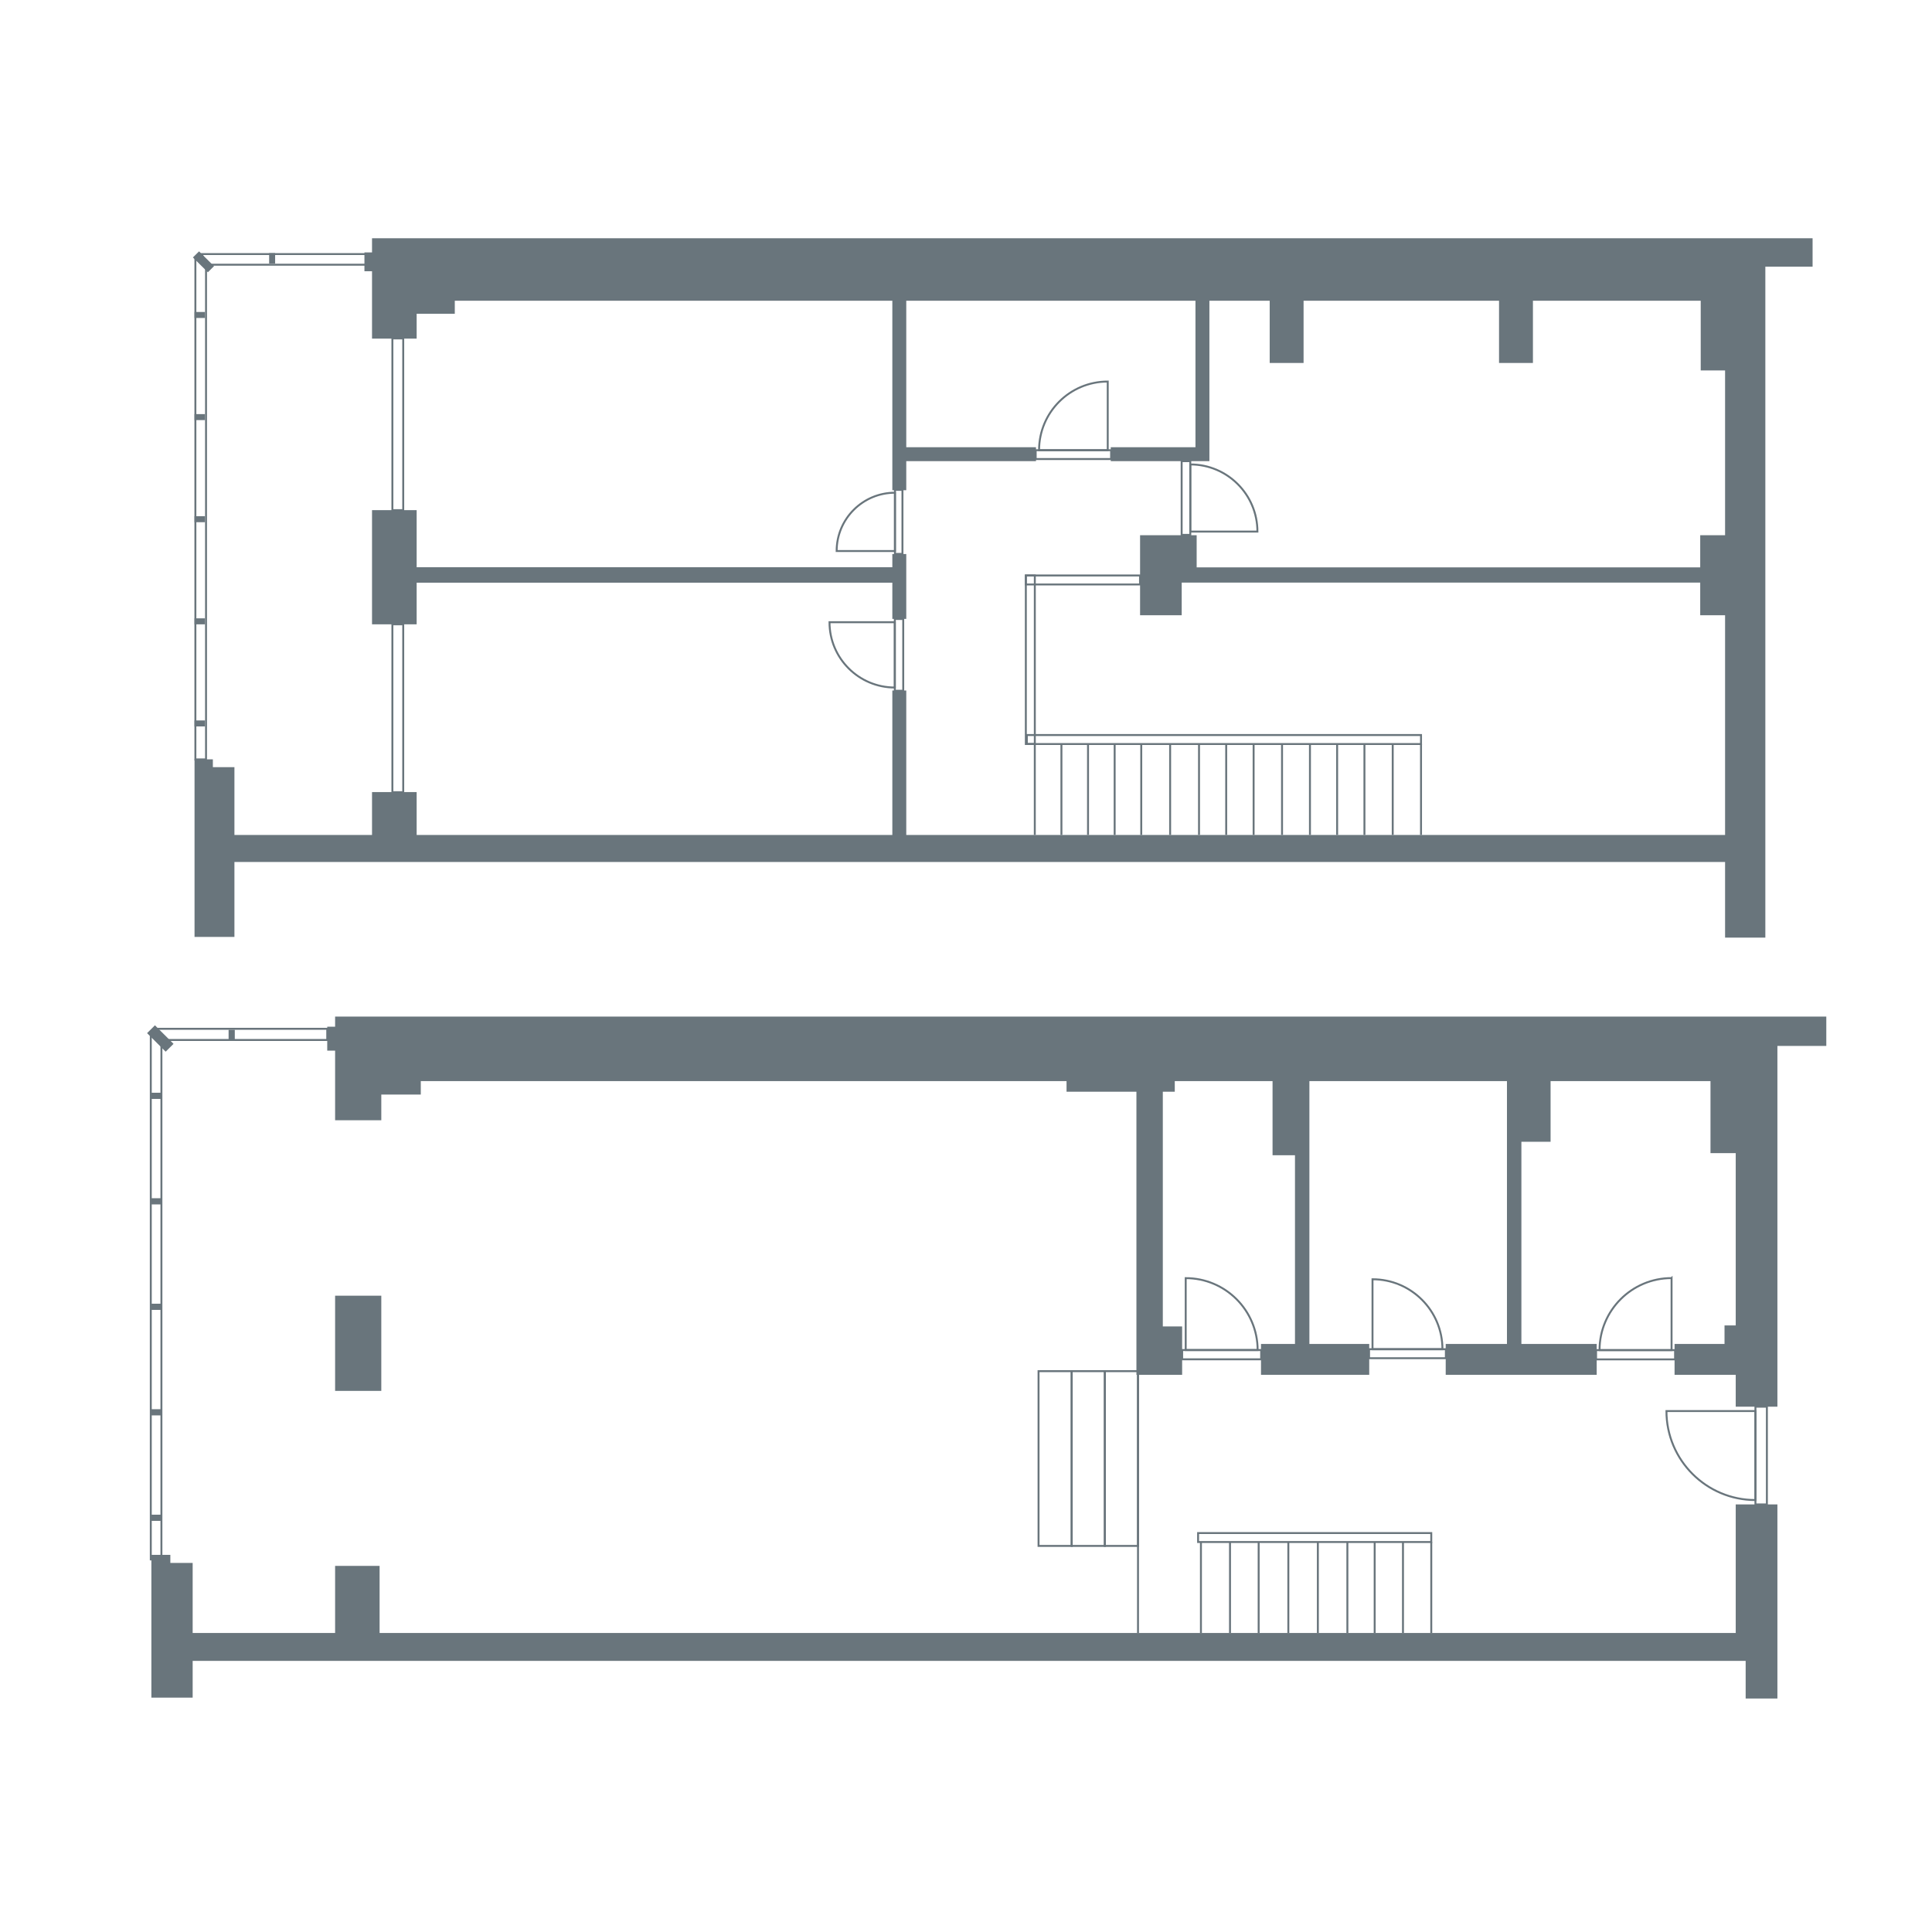 <?xml version="1.0" encoding="UTF-8"?>
<svg id="strokes" xmlns="http://www.w3.org/2000/svg" viewBox="0 0 1000 1000">
  <defs>
    <style>
      .cls-1 {
        fill: #69757c;
      }

      .cls-2 {
        fill: none;
        stroke: #69757c;
        stroke-miterlimit: 10;
      }
    </style>
  </defs>
  <g>
    <polygon class="cls-1" points="938.19 123.32 913.74 123.32 901.23 123.32 215.66 123.32 193.23 123.32 192.56 123.32 192.56 130.65 188.63 130.65 188.63 140.39 192.56 140.39 192.56 175.27 215.66 175.27 215.66 162.4 235.4 162.4 235.4 155.66 461.87 155.66 461.87 253.74 469.08 253.74 469.08 238.69 536.23 238.69 536.23 231.48 469.08 231.48 469.08 155.66 618.77 155.66 618.77 231.48 574.93 231.48 574.93 238.69 618.77 238.69 624.1 238.69 625.98 238.69 625.98 155.66 657.19 155.66 657.19 187.87 674.73 187.87 674.73 155.66 775.9 155.66 775.9 187.87 793.44 187.87 793.44 155.66 880.29 155.66 880.29 191.74 892.9 191.74 892.9 277.03 880.03 277.03 880.03 293.67 619.39 293.67 619.39 277.03 611.65 277.03 600.16 277.03 590.1 277.03 590.1 318.45 611.65 318.45 611.65 301.55 617.64 301.55 619.39 301.55 880.03 301.55 880.03 318.45 892.9 318.45 892.9 432.18 469.08 432.18 469.08 357.4 461.87 357.4 461.87 432.18 215.66 432.18 215.66 409.98 192.56 409.98 192.56 432.18 121.34 432.18 121.34 397.08 110.18 397.08 110.18 393.03 100.69 393.03 100.69 397.08 100.69 401.84 100.69 484.95 121.34 484.95 121.34 446.16 892.9 446.16 892.9 485.31 913.74 485.31 913.74 446.16 913.74 432.18 913.74 155.66 913.74 150.03 913.74 138.03 938.19 138.03 938.19 123.32"/>
    <polygon class="cls-1" points="192.56 264.05 192.56 323.15 215.66 323.15 215.66 301.6 461.87 301.6 461.87 320.34 469.08 320.34 469.08 301.6 469.08 293.6 469.08 286.76 461.87 286.76 461.87 293.6 215.66 293.6 215.66 264.05 192.56 264.05"/>
    <rect class="cls-1" x="100.69" y="372.9" width="5.42" height="3.1"/>
    <rect class="cls-1" x="100.69" y="320.05" width="5.42" height="3.1"/>
    <rect class="cls-1" x="100.69" y="267.19" width="5.42" height="3.1"/>
    <rect class="cls-1" x="100.69" y="214.34" width="5.42" height="3.1"/>
    <rect class="cls-1" x="100.69" y="161.48" width="5.42" height="3.1"/>
    <polygon class="cls-1" points="110.77 137.77 103.03 130.1 99.85 133.25 107.59 140.92 110.77 137.77"/>
    <rect class="cls-1" x="139.31" y="131" width="3.1" height="5.42"/>
  </g>
  <g>
    <polygon class="cls-1" points="898.41 778.68 919.98 778.68 919.98 879.15 903.55 879.15 903.55 859.67 99.72 859.67 99.72 878.69 78.35 878.69 78.35 804.79 88.17 804.79 88.17 808.97 99.72 808.97 99.72 845.23 173.45 845.23 173.45 810.5 196.48 810.5 196.48 845.23 898.41 845.23 898.41 778.68"/>
    <polygon class="cls-1" points="945.29 526.18 945.29 541.37 919.98 541.37 919.98 728.1 898.41 728.1 898.41 711.61 866.75 711.61 866.75 695.63 892.61 695.63 892.61 686.04 898.41 686.04 898.41 596.86 885.35 596.86 885.35 559.58 802.58 559.58 802.58 590.98 787.47 590.98 787.47 695.63 826.45 695.63 826.45 711.61 748.3 711.61 748.3 695.63 780 695.63 780 559.58 677.74 559.58 677.74 695.63 708.71 695.63 708.71 711.61 652.69 711.61 652.69 695.63 670.28 695.63 670.28 597.95 658.67 597.95 658.67 559.58 608.06 559.58 608.06 565.07 601.87 565.07 601.87 686.56 611.87 686.56 611.87 711.61 588.21 711.61 588.21 565.07 552.04 565.07 552.04 559.58 217.8 559.58 217.8 566.54 197.36 566.54 197.36 579.84 173.45 579.84 173.45 543.81 169.38 543.81 169.38 531.42 173.45 531.42 173.45 526.18 945.29 526.18"/>
    <rect class="cls-1" x="173.45" y="670.65" width="23.91" height="49.27"/>
    <rect class="cls-1" x="78.35" y="784" width="5.61" height="3.2"/>
    <rect class="cls-1" x="78.35" y="729.4" width="5.61" height="3.2"/>
    <rect class="cls-1" x="78.35" y="674.8" width="5.61" height="3.2"/>
    <rect class="cls-1" x="78.35" y="620.2" width="5.61" height="3.2"/>
    <rect class="cls-1" x="78.35" y="565.6" width="5.61" height="3.2"/>
    <polygon class="cls-1" points="89.82 540.29 80.2 530.69 76.13 534.75 85.75 544.35 89.82 540.29"/>
    <rect class="cls-1" x="118.32" y="533.01" width="3.21" height="5.6"/>
  </g>
  <rect class="cls-2" x="203.1" y="175.17" width="5.61" height="88.88"/>
  <rect class="cls-2" x="530.97" y="297.87" width="4.65" height="87.23"/>
  <rect class="cls-2" x="631.18" y="280.76" width="4.65" height="204.03" transform="translate(250.73 1016.28) rotate(-90)"/>
  <rect class="cls-2" x="558.19" y="270.65" width="4.65" height="59.1" transform="translate(260.32 860.71) rotate(-90)"/>
  <rect class="cls-2" x="203.1" y="323.15" width="5.61" height="86.89"/>
  <polygon class="cls-2" points="106.64 393.07 101.13 393.07 101.13 133.71 106.64 137.31 106.64 393.07"/>
  <polygon class="cls-2" points="189.36 131.5 189.36 137.01 106.64 137.01 104.4 131.5 189.36 131.5"/>
  <polygon class="cls-2" points="83.55 807.16 78.05 807.16 78.05 534.83 83.55 538.62 83.55 807.16"/>
  <polygon class="cls-2" points="169.38 532.51 169.38 538.29 83.64 538.29 81.31 532.51 169.38 532.51"/>
  <rect class="cls-2" x="463.23" y="253.55" width="3.88" height="33.14"/>
  <path class="cls-2" d="M463.23,255.03h0v30.18h-30.18c0-16.65,13.52-30.18,30.18-30.18Z"/>
  <rect class="cls-2" x="463.16" y="320.39" width="4.35" height="37.13"/>
  <path class="cls-2" d="M429.35,322.05h33.81v33.81h0c-18.66,0-33.81-15.15-33.81-33.81h0Z"/>
  <rect class="cls-2" x="611.63" y="238.69" width="4.47" height="38.16" transform="translate(1227.72 515.54) rotate(180)"/>
  <path class="cls-2" d="M616.1,240.4h34.75v34.75h0c-19.18,0-34.75-15.57-34.75-34.75h0Z" transform="translate(1266.94 515.54) rotate(-180)"/>
  <rect class="cls-2" x="553.29" y="215.81" width="4.57" height="39.03" transform="translate(790.91 -320.26) rotate(90)"/>
  <path class="cls-2" d="M537.81,197.49h35.54v35.54h0c-19.62,0-35.54-15.93-35.54-35.54h0Z" transform="translate(770.85 -340.32) rotate(90)"/>
  <line class="cls-2" x1="535.61" y1="385.1" x2="535.61" y2="432.18"/>
  <line class="cls-2" x1="589.03" y1="709.06" x2="589.03" y2="845.23"/>
  <line class="cls-2" x1="549.39" y1="385.1" x2="549.39" y2="432.18"/>
  <line class="cls-2" x1="563.16" y1="385.1" x2="563.16" y2="432.18"/>
  <line class="cls-2" x1="576.94" y1="385.1" x2="576.94" y2="432.18"/>
  <line class="cls-2" x1="590.71" y1="385.1" x2="590.71" y2="432.18"/>
  <line class="cls-2" x1="605.66" y1="385.1" x2="605.66" y2="432.18"/>
  <line class="cls-2" x1="620.61" y1="385.1" x2="620.61" y2="432.18"/>
  <line class="cls-2" x1="634.68" y1="385.1" x2="634.68" y2="432.18"/>
  <line class="cls-2" x1="648.87" y1="385.1" x2="648.87" y2="432.18"/>
  <line class="cls-2" x1="663.58" y1="385.1" x2="663.58" y2="432.18"/>
  <line class="cls-2" x1="678.03" y1="385.1" x2="678.03" y2="432.18"/>
  <line class="cls-2" x1="692.1" y1="385.1" x2="692.1" y2="432.18"/>
  <line class="cls-2" x1="706.23" y1="385.1" x2="706.23" y2="432.18"/>
  <line class="cls-2" x1="720.87" y1="385.1" x2="720.87" y2="432.18"/>
  <line class="cls-2" x1="735.52" y1="385.1" x2="735.52" y2="432.18"/>
  <rect class="cls-2" x="678.15" y="735.48" width="4.65" height="120.69" transform="translate(-115.35 1476.3) rotate(-90)"/>
  <line class="cls-2" x1="621.6" y1="798.15" x2="621.6" y2="845.23"/>
  <line class="cls-2" x1="636.65" y1="798.15" x2="636.65" y2="845.23"/>
  <line class="cls-2" x1="651.48" y1="798.15" x2="651.48" y2="845.23"/>
  <line class="cls-2" x1="666.84" y1="798.15" x2="666.84" y2="845.23"/>
  <line class="cls-2" x1="682.12" y1="798.15" x2="682.12" y2="845.23"/>
  <line class="cls-2" x1="697.4" y1="798.15" x2="697.4" y2="845.23"/>
  <line class="cls-2" x1="711.53" y1="798.15" x2="711.53" y2="845.23"/>
  <line class="cls-2" x1="726.18" y1="798.15" x2="726.18" y2="845.23"/>
  <line class="cls-2" x1="740.82" y1="798.15" x2="740.82" y2="845.23"/>
  <rect class="cls-2" x="571.87" y="709.71" width="17.16" height="90.45"/>
  <rect class="cls-2" x="554.71" y="709.71" width="17.16" height="90.45"/>
  <rect class="cls-2" x="537.55" y="709.71" width="17.16" height="90.45"/>
  <rect class="cls-2" x="629.93" y="680.74" width="4.79" height="40.89" transform="translate(1333.51 68.85) rotate(90)"/>
  <path class="cls-2" d="M650.95,661.55h0v37.23h-37.23c0-20.55,16.68-37.23,37.23-37.23Z" transform="translate(1312.5 47.84) rotate(90)"/>
  <rect class="cls-2" x="726.18" y="680.79" width="4.66" height="39.76" transform="translate(1429.17 -27.84) rotate(90)"/>
  <path class="cls-2" d="M746.61,662.13h0v36.2h-36.2c0-19.98,16.22-36.2,36.2-36.2Z" transform="translate(1408.74 -48.27) rotate(90)"/>
  <rect class="cls-2" x="844.17" y="680.74" width="4.8" height="40.93" transform="translate(1547.77 -145.36) rotate(90)"/>
  <path class="cls-2" d="M827.93,661.53h37.28v37.28h0c-20.57,0-37.27-16.7-37.27-37.27h0Z" transform="translate(1526.73 -166.4) rotate(90)"/>
  <rect class="cls-2" x="908.61" y="728.1" width="5.93" height="50.58"/>
  <path class="cls-2" d="M862.55,730.36h46.06v46.06h0c-25.42,0-46.06-20.64-46.06-46.06h0Z"/>
</svg>